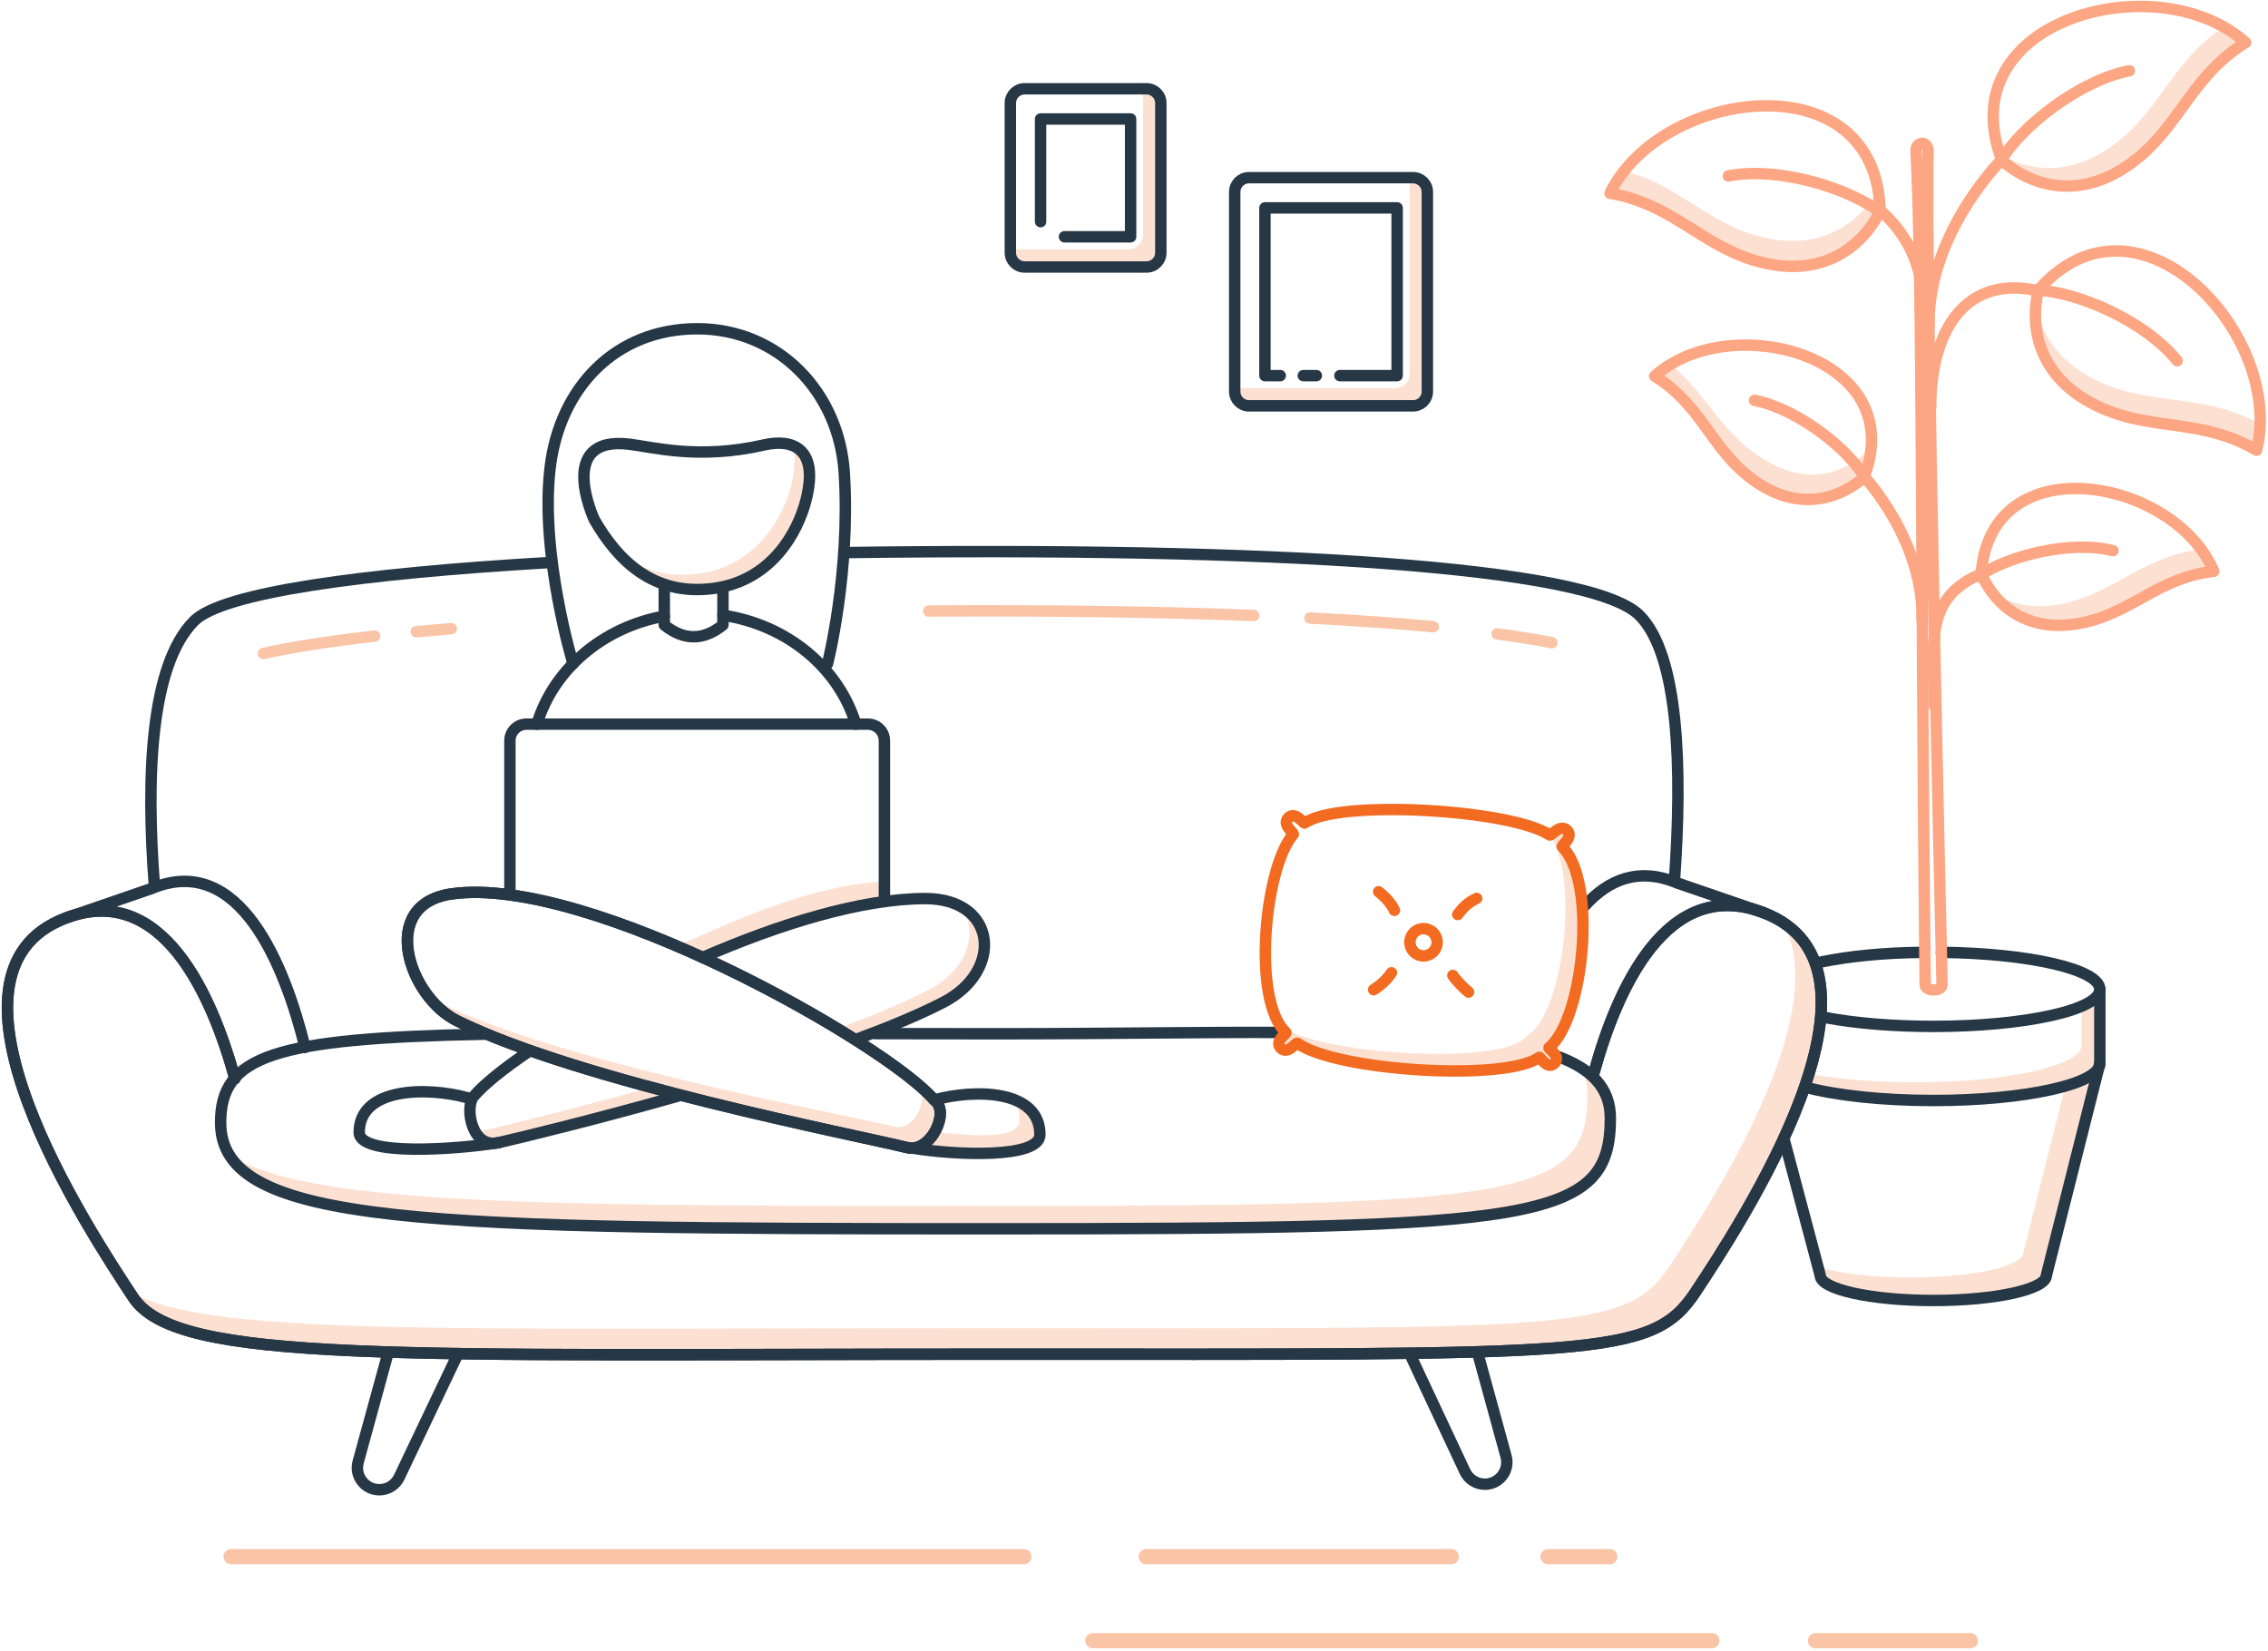 <?xml version="1.0" encoding="UTF-8"?>
<svg width="596px" height="434px" viewBox="0 0 596 434" version="1.1" xmlns="http://www.w3.org/2000/svg" xmlns:xlink="http://www.w3.org/1999/xlink">
    <!-- Generator: Sketch 61.1 (89650) - https://sketch.com -->
    <title>Group 159</title>
    <desc>Created with Sketch.</desc>
    <g id="Tips-for-Managing-at-Home" stroke="none" stroke-width="1" fill="none" fill-rule="evenodd">
        <g id="Managing-Asthma-at-Home" transform="translate(-677, -286)">
            <g id="Group-159" transform="translate(678.958, 287.693)">
                <path d="M369.372,45.001 L368.469,45.001 L368.469,96.544 C368.469,98.62 366.786,100.303 364.711,100.303 L322.508,100.303 L322.508,101.206 C322.508,103.283 324.191,104.965 326.267,104.965 L369.372,104.965 C371.449,104.965 373.132,103.283 373.132,101.206 L373.132,48.761 C373.132,46.684 371.449,45.001 369.372,45.001" id="Fill-1" fill="#FCE1D3"></path>
                <path d="M299.334,21.638 L298.43,21.638 L298.43,60.056 C298.43,62.132 296.747,63.815 294.672,63.815 L263.549,63.815 L263.549,64.718 C263.549,66.794 265.232,68.477 267.308,68.477 L299.334,68.477 C301.41,68.477 303.092,66.794 303.092,64.718 L303.092,25.397 C303.092,23.321 301.41,21.638 299.334,21.638" id="Fill-3" fill="#FCE1D3"></path>
                <path d="M369.372,104.965 L326.267,104.965 C324.191,104.965 322.508,103.283 322.508,101.207 L322.508,48.76 C322.508,46.685 324.191,45.001 326.267,45.001 L369.372,45.001 C371.449,45.001 373.132,46.685 373.132,48.76 L373.132,101.207 C373.132,103.283 371.449,104.965 369.372,104.965 Z" id="Stroke-5" stroke="#263746" stroke-width="3" stroke-linecap="round" stroke-linejoin="round"></path>
                <line x1="343.966" y1="97.023" x2="340.538" y2="97.023" id="Stroke-7" stroke="#263746" stroke-width="3" stroke-linecap="round" stroke-linejoin="round"></line>
                <polyline id="Stroke-9" stroke="#263746" stroke-width="3" stroke-linecap="round" stroke-linejoin="round" points="334.478 97.023 330.451 97.023 330.451 52.945 365.188 52.945 365.188 97.023 360.955 97.023 350.144 97.023"></polyline>
                <path d="M299.334,68.477 L267.308,68.477 C265.232,68.477 263.549,66.794 263.549,64.718 L263.549,25.397 C263.549,23.321 265.232,21.638 267.308,21.638 L299.334,21.638 C301.41,21.638 303.093,23.321 303.093,25.397 L303.093,64.718 C303.093,66.794 301.41,68.477 299.334,68.477 Z" id="Stroke-11" stroke="#263746" stroke-width="3" stroke-linecap="round" stroke-linejoin="round"></path>
                <polyline id="Stroke-13" stroke="#263746" stroke-width="3" stroke-linecap="round" stroke-linejoin="round" points="271.493 56.562 271.493 29.582 295.149 29.582 295.149 60.534 277.773 60.534"></polyline>
                <line x1="58.771" y1="407.395" x2="267.1" y2="407.395" id="Stroke-15" stroke="#FAC4A6" stroke-width="4" stroke-linecap="round" stroke-linejoin="round"></line>
                <line x1="299.265" y1="407.395" x2="379.413" y2="407.395" id="Stroke-17" stroke="#FAC4A6" stroke-width="4" stroke-linecap="round" stroke-linejoin="round"></line>
                <line x1="404.838" y1="407.395" x2="421.066" y2="407.395" id="Stroke-19" stroke="#FAC4A6" stroke-width="4" stroke-linecap="round" stroke-linejoin="round"></line>
                <path d="M545.061,262.739 L545.061,272.997 C545.061,278.375 525.468,282.734 501.3,282.734 C490.66,282.734 480.918,281.887 473.334,280.482 L472.268,283.965 C480.294,286.137 492.464,287.523 506.088,287.523 C530.257,287.523 549.849,283.163 549.849,277.785 L549.849,258.312 C549.849,259.907 548.116,261.41 545.061,262.739" id="Fill-21" fill="#FCE1D3"></path>
                <path d="M540.787,283.719 L529.763,327.424 C529.763,331.077 516.458,334.037 500.045,334.037 C490.02,334.037 481.16,332.931 475.778,331.239 L476.371,333.467 C476.371,337.119 489.676,340.079 506.088,340.079 C522.5,340.079 535.805,337.119 535.805,333.467 L549.849,277.785 L540.787,283.719 Z" id="Fill-23" fill="#FCE1D3"></path>
                <path d="M508.211,248.586 C531.394,248.833 549.849,253.093 549.849,258.311 C549.849,263.689 530.257,268.048 506.088,268.048 C495.32,268.048 485.462,267.184 477.838,265.749" id="Stroke-25" stroke="#263746" stroke-width="3" stroke-linecap="round" stroke-linejoin="round"></path>
                <path d="M476.673,251.103 C483.93,249.636 492.75,248.704 503.198,248.587" id="Stroke-27" stroke="#263746" stroke-width="3" stroke-linecap="round" stroke-linejoin="round"></path>
                <path d="M549.849,258.312 L549.849,277.785 C549.849,283.163 530.256,287.522 506.088,287.522 C492.464,287.522 480.294,286.137 472.268,283.965" id="Stroke-29" stroke="#263746" stroke-width="3" stroke-linecap="round" stroke-linejoin="round"></path>
                <path d="M549.849,277.785 L535.805,333.467 C535.805,337.119 522.501,340.079 506.088,340.079 C489.676,340.079 476.371,337.119 476.371,333.467 L467.025,298.318" id="Stroke-31" stroke="#263746" stroke-width="3" stroke-linecap="round" stroke-linejoin="round"></path>
                <path d="M413.412,278.827 C414.61,280.965 415.229,283.392 415.229,286.159 C415.229,313.335 396.303,315.248 253.872,315.248 C136.492,315.248 78.154,314.796 58.207,301.67 C69.579,320.656 126.756,321.24 259.864,321.24 C402.295,321.24 421.221,319.327 421.221,292.151 C421.221,286.372 418.566,282.053 413.412,278.827" id="Fill-33" fill="#FCE1D3"></path>
                <path d="M466.289,240.542 C480.824,264.229 446.726,315.948 436.812,330.975 C425.236,348.52 410.652,347.371 252.758,347.371 C112.719,347.371 51.996,349.421 31.976,337.645 C32.354,338.219 32.711,338.762 33.039,339.258 C44.614,356.803 101.685,354.194 259.58,354.194 C417.475,354.194 432.059,355.343 443.634,337.798 C454.66,321.086 495.606,258.986 466.289,240.542" id="Fill-35" fill="#FCE1D3"></path>
                <path d="M142.101,146.163 C93.19,149.013 56.506,154.046 49.08,161.472 C37.542,173.011 36.397,202.346 38.623,231.109" id="Stroke-37" stroke="#263746" stroke-width="3" stroke-linecap="round" stroke-linejoin="round"></path>
                <path d="M438.072,229.656 C440.158,200.262 439.252,170.401 428.863,160.012 C415.907,147.056 331.686,142.009 220.189,143.53" id="Stroke-39" stroke="#263746" stroke-width="3" stroke-linecap="round" stroke-linejoin="round"></path>
                <path d="M335.316,269.632 C312.989,269.543 290.363,269.984 259.863,269.984 C248.955,269.984 237.945,269.968 228.131,269.946" id="Stroke-41" stroke="#263746" stroke-width="3" stroke-linecap="round" stroke-linejoin="round"></path>
                <path d="M125.265,270.098 C69.902,271.185 56.019,275.826 56.019,293.324 C56.019,320.5 109.501,321.24 259.863,321.24 C402.295,321.24 421.221,319.327 421.221,292.151 C421.221,284.28 416.315,279.108 406.845,275.734" id="Stroke-43" stroke="#263746" stroke-width="3" stroke-linecap="round" stroke-linejoin="round"></path>
                <path d="M59.782,281.78 C53.894,260.313 40.833,229.894 15.301,239.58 C-23.091,254.142 21.463,321.713 33.038,339.258 C44.613,356.803 101.685,354.194 259.58,354.194 C417.475,354.194 432.059,355.343 443.634,337.798 C455.21,320.253 499.764,252.682 461.372,238.12 C435.932,228.47 422.873,258.635 416.955,280.087" id="Stroke-45" stroke="#263746" stroke-width="3" stroke-linecap="round" stroke-linejoin="round"></path>
                <path d="M414.584,236.268 C420.784,229.419 428.737,226.131 438.841,230.373 L461.372,238.12" id="Stroke-47" stroke="#263746" stroke-width="3" stroke-linecap="round" stroke-linejoin="round"></path>
                <path d="M78.21,273.573 C72.865,252.003 61.009,222.101 37.832,231.832 L15.301,239.58" id="Stroke-49" stroke="#263746" stroke-width="3" stroke-linecap="round" stroke-linejoin="round"></path>
                <path d="M368.988,355.109 L383.018,385.034 C383.969,387.062 386.007,388.357 388.247,388.357 C392.058,388.357 394.823,384.73 393.815,381.055 L386.283,353.593" id="Stroke-51" stroke="#263746" stroke-width="3" stroke-linecap="round" stroke-linejoin="round"></path>
                <path d="M118.41,354.047 L102.964,386.494 C102.013,388.522 99.975,389.817 97.736,389.817 C93.924,389.817 91.158,386.191 92.166,382.515 L99.699,355.053" id="Stroke-53" stroke="#263746" stroke-width="3" stroke-linecap="round" stroke-linejoin="round"></path>
                <path d="M206.204,115.353 C207.109,117.711 207.167,121.136 205.936,125.935 C203.835,134.129 197.013,147.015 181.632,149.058 C172.318,150.294 165.238,147.475 159.758,142.812 C165.663,149.667 173.833,154.503 185.525,152.95 C200.906,150.908 207.728,138.021 209.829,129.827 C212.107,120.94 209.97,116.767 206.204,115.353" id="Fill-55" fill="#FCE1D3"></path>
                <path d="M230.454,229.941 L230.454,229.941 C210.766,231.109 192.795,239.585 176.679,246.598 C176.679,246.598 180.313,248.854 182.675,249.919 L182.666,249.937 C198.783,242.925 215.737,237.259 230.453,235.245 L230.454,235.249 L230.454,229.941 Z" id="Fill-57" fill="#FCE1D3"></path>
                <path d="M169.347,283.972 C148.707,289.752 130.981,294.035 125.188,295.371 C124.294,295.576 123.485,295.588 122.758,295.444 C123.943,297.718 126.009,299.309 129.08,298.601 C135.206,297.19 154.668,292.484 176.811,286.196 L169.347,283.972 Z" id="Fill-59" fill="#FCE1D3"></path>
                <path d="M250.511,236.539 C255.387,242.804 252.615,253.05 241.994,258.51 C235.703,261.744 227.799,265.033 219.075,268.249 L222.969,271.48 C231.692,268.264 239.596,264.975 245.887,261.741 C258.653,255.178 260.081,241.703 250.511,236.539" id="Fill-61" fill="#FCE1D3"></path>
                <path d="M243.537,287.378 C242.598,286.281 241.289,285.017 239.673,283.625 C241.904,287.593 238.396,295.714 232.853,294.343 C219.123,290.947 145.903,277.785 113.303,261.696 C112.317,261.21 111.359,260.616 110.44,259.935 C112.601,262.774 115.276,265.149 118.198,266.591 C150.798,282.678 222.693,296.503 236.424,299.899 C242.591,301.425 247.887,290.37 243.537,287.378" id="Fill-63" fill="#FCE1D3"></path>
                <path d="M264.994,288.109 C265.612,289.344 265.964,290.781 265.964,292.46 C265.964,297.893 254.939,296.925 243.462,295.741 L238.217,300.102 C249.028,301.857 271.315,302.858 271.315,296.487 C271.315,292.46 268.019,289.779 264.994,288.109" id="Fill-65" fill="#FCE1D3"></path>
                <path d="M243.537,287.378 C230.891,272.608 152.826,228.122 116.711,233.227 C97.269,235.976 105.372,260.261 118.198,266.591 C150.798,282.678 222.693,296.503 236.424,299.899 C242.591,301.425 247.887,290.37 243.537,287.378 Z" id="Stroke-67" stroke="#263746" stroke-width="3" stroke-linecap="round" stroke-linejoin="round"></path>
                <path d="M137.316,274.427 C130.275,279.175 125.02,283.434 122.421,286.554 C120.221,289.487 121.942,300.246 129.081,298.601 C135.206,297.19 154.667,292.484 176.812,286.196" id="Stroke-69" stroke="#263746" stroke-width="3" stroke-linecap="round" stroke-linejoin="round"></path>
                <path d="M222.969,271.481 C231.692,268.264 239.596,264.975 245.886,261.741 C261.88,253.52 260.097,234.436 241.164,234.455 C224.388,234.473 202.869,241.147 182.666,249.937" id="Stroke-71" stroke="#263746" stroke-width="3" stroke-linecap="round" stroke-linejoin="round"></path>
                <path d="M243.537,287.378 C254.324,284.427 271.316,284.662 271.316,296.488 C271.316,302.859 249.029,301.858 238.217,300.102" id="Stroke-73" stroke="#263746" stroke-width="3" stroke-linecap="round" stroke-linejoin="round"></path>
                <path d="M120.876,286.8 C110.089,283.849 92.435,284.083 92.435,295.909 C92.435,302.28 118.27,300.356 129.081,298.601" id="Stroke-75" stroke="#263746" stroke-width="3" stroke-linecap="round" stroke-linejoin="round"></path>
                <path d="M154.205,134.84 C154.205,134.84 143.917,112.726 163.372,115.041 C169.648,115.79 181.594,119.167 198.809,115.238 C206.186,113.554 213.387,115.949 209.829,129.828 C207.728,138.022 200.906,150.908 185.525,152.95 C169.63,155.06 160.238,145.369 154.205,134.84 Z" id="Stroke-77" stroke="#263746" stroke-width="3" stroke-linecap="round" stroke-linejoin="round"></path>
                <path d="M172.607,152.472 L172.607,162.554 C177.744,166.687 182.882,166.687 188.02,162.554 L188.02,153.166" id="Stroke-79" stroke="#263746" stroke-width="3" stroke-linecap="round" stroke-linejoin="round"></path>
                <path d="M132.038,233.132 L132.038,192.957 C132.038,190.559 133.983,188.615 136.38,188.615 L226.112,188.615 C228.51,188.615 230.454,190.559 230.454,192.957 L230.454,235.249" id="Stroke-81" stroke="#263746" stroke-width="3" stroke-linecap="round" stroke-linejoin="round"></path>
                <path d="M148.631,172.73 C148.631,172.73 139.933,144.021 142.601,121.28 C145.088,100.076 159.907,84.705 181.256,84.705 C202.605,84.705 218.595,101.358 219.911,122.666 C221.537,149.005 215.51,172.73 215.51,172.73" id="Stroke-83" stroke="#263746" stroke-width="3" stroke-linecap="round" stroke-linejoin="round"></path>
                <path d="M172.607,160.227 C156.431,163.134 143.474,174.24 139.138,188.615" id="Stroke-85" stroke="#263746" stroke-width="3" stroke-linecap="round" stroke-linejoin="round"></path>
                <path d="M222.935,188.615 C218.47,173.814 204.866,162.48 188.02,159.991" id="Stroke-87" stroke="#263746" stroke-width="3" stroke-linecap="round" stroke-linejoin="round"></path>
                <path d="M243.537,287.378 C230.891,272.608 152.826,228.122 116.711,233.227 C97.269,235.976 105.372,260.261 118.198,266.591 C150.798,282.678 222.693,296.503 236.424,299.899 C242.591,301.425 247.887,290.37 243.537,287.378 Z" id="Stroke-89" stroke="#263746" stroke-width="3" stroke-linecap="round" stroke-linejoin="round"></path>
                <path d="M59.782,281.78 C53.894,260.313 40.833,229.894 15.301,239.58 C-23.091,254.142 21.463,321.713 33.038,339.258 C44.613,356.803 101.685,354.194 259.58,354.194 C417.475,354.194 432.059,355.343 443.634,337.798 C455.21,320.253 499.764,252.682 461.372,238.12 C435.932,228.47 422.873,258.635 416.955,280.087" id="Stroke-91" stroke="#263746" stroke-width="3" stroke-linecap="round" stroke-linejoin="round"></path>
                <path d="M508.391,257.077 C508.391,258.923 503.95,258.923 503.95,257.077 C502.819,155.414 503.296,69.122 501.541,37.86 C501.541,35.393 504.966,35.172 504.708,38.377 C503.868,64.406 508.391,257.077 508.391,257.077 Z" id="Stroke-93" stroke="#FDA683" stroke-width="3" stroke-linecap="round" stroke-linejoin="round"></path>
                <path d="M504.966,83.919 C504.532,59.341 524.579,39.707 524.579,39.707" id="Stroke-95" stroke="#FDA683" stroke-width="3" stroke-linecap="round" stroke-linejoin="round"></path>
                <path d="M582.422,5.387 C567.833,14.935 565.485,29.107 550.796,38.157 C541.638,43.798 531.924,43.803 523.501,38.728 C523.694,39.314 523.904,39.905 524.132,40.503 C533.399,48.394 544.847,49.482 555.536,42.897 C570.556,33.644 572.664,19.032 588.156,9.488 C586.414,7.92 584.487,6.558 582.422,5.387" id="Fill-97" fill="#FCE1D3"></path>
                <path d="M588.156,9.488 C572.664,19.032 570.556,33.644 555.536,42.897 C544.847,49.482 533.399,48.394 524.132,40.503 C509.918,3.324 565.113,-11.259 588.156,9.488 Z" id="Stroke-99" stroke="#FDA683" stroke-width="3" stroke-linecap="round" stroke-linejoin="round"></path>
                <path d="M523.47,41.165 C528.808,31.665 544.551,19.415 557.618,16.908" id="Stroke-101" stroke="#FDA683" stroke-width="3" stroke-linecap="round" stroke-linejoin="round"></path>
                <path d="M505.392,105.446 C505.392,83.919 515.417,70.767 533.262,74.665" id="Stroke-103" stroke="#FDA683" stroke-width="3" stroke-linecap="round" stroke-linejoin="round"></path>
                <path d="M546.246,96.833 C538.524,92.293 534.077,85.581 533.118,77.792 C531.887,88.356 536.413,97.657 546.246,103.439 C561.452,112.383 575.351,107.408 591.036,116.633 C591.593,114.412 591.892,112.125 591.969,109.808 C576.422,100.892 561.325,105.702 546.246,96.833" id="Fill-105" fill="#FCE1D3"></path>
                <path d="M591.036,116.633 C575.351,107.408 561.452,112.383 546.246,103.439 C535.423,97.074 531.028,86.448 533.664,74.566 C559.869,44.606 598.586,86.56 591.036,116.633 Z" id="Stroke-107" stroke="#FDA683" stroke-width="3" stroke-linecap="round" stroke-linejoin="round"></path>
                <path d="M533.003,74.566 C543.897,74.838 561.857,82.742 570.188,93.117" id="Stroke-109" stroke="#FDA683" stroke-width="3" stroke-linecap="round" stroke-linejoin="round"></path>
                <path d="M503.502,94.837 C504.519,76.776 503.963,64.262 492.428,53.828" id="Stroke-111" stroke="#FDA683" stroke-width="3" stroke-linecap="round" stroke-linejoin="round"></path>
                <path d="M463.88,61.152 C447.75,58.409 440.187,47.24 424.864,43.2 C423.406,45.042 422.142,47.009 421.124,49.094 C439.063,52.145 446.488,64.904 463.88,67.861 C476.257,69.965 486.465,64.67 492.104,53.884 C492.066,51.857 491.876,49.958 491.562,48.171 C485.825,58.285 475.87,63.191 463.88,61.152" id="Fill-113" fill="#FCE1D3"></path>
                <path d="M421.124,49.095 C439.063,52.144 446.488,64.904 463.88,67.861 C476.257,69.965 486.465,64.67 492.103,53.884 C491.365,14.087 434.725,21.229 421.124,49.095 Z" id="Stroke-115" stroke="#FDA683" stroke-width="3" stroke-linecap="round" stroke-linejoin="round"></path>
                <path d="M492.765,54.546 C484.258,47.736 465.275,41.974 452.22,44.541" id="Stroke-117" stroke="#FDA683" stroke-width="3" stroke-linecap="round" stroke-linejoin="round"></path>
                <path d="M503.14,161.103 C503.512,139.987 487.768,123.398 487.768,123.398" id="Stroke-119" stroke="#FDA683" stroke-width="3" stroke-linecap="round" stroke-linejoin="round"></path>
                <path d="M487.872,117.638 C479.911,124.418 470.737,124.69 461.553,119.033 C450.159,112.014 446.747,102.069 437.098,94.038 C435.585,94.949 434.164,95.985 432.865,97.155 C446.175,105.355 447.986,117.908 460.891,125.859 C470.075,131.517 479.911,130.582 487.872,123.803 C489.695,119.034 490.181,114.702 489.637,110.837 C489.352,112.994 488.781,115.26 487.872,117.638" id="Fill-121" fill="#FCE1D3"></path>
                <path d="M432.865,97.155 C446.175,105.355 447.987,117.909 460.891,125.858 C470.075,131.516 479.911,130.582 487.872,123.802 C500.085,91.859 452.663,79.33 432.865,97.155 Z" id="Stroke-123" stroke="#FDA683" stroke-width="3" stroke-linecap="round" stroke-linejoin="round"></path>
                <path d="M488.534,124.464 C483.948,116.302 470.329,105.683 459.103,103.53" id="Stroke-125" stroke="#FDA683" stroke-width="3" stroke-linecap="round" stroke-linejoin="round"></path>
                <path d="M506.321,183.699 C506.321,168.158 503.465,156.055 517.738,149.531" id="Stroke-127" stroke="#FDA683" stroke-width="3" stroke-linecap="round" stroke-linejoin="round"></path>
                <path d="M575.393,141.29 C575.629,141.768 575.856,142.248 576.062,142.739 C560.527,144.488 552.217,155.736 537.155,157.433 C531.025,158.123 525.624,156.764 521.313,153.697 C526.033,160.211 533.357,163.469 542.197,162.474 C557.259,160.777 564.244,150.191 579.78,148.442 C578.701,145.875 577.203,143.483 575.393,141.29" id="Fill-129" fill="#FCE1D3"></path>
                <path d="M579.78,148.442 C564.244,150.191 557.259,160.778 542.197,162.474 C531.477,163.68 522.977,158.646 518.661,149.121 C521.217,115.018 569.459,123.881 579.78,148.442 Z" id="Stroke-131" stroke="#FDA683" stroke-width="3" stroke-linecap="round" stroke-linejoin="round"></path>
                <path d="M517.999,149.783 C525.625,144.352 542.251,140.2 553.326,143.033" id="Stroke-133" stroke="#FDA683" stroke-width="3" stroke-linecap="round" stroke-linejoin="round"></path>
                <path d="M405.102,273.644 C414.22,266.194 417.942,230.159 408.583,220.842 C408.27,220.531 411.655,218.335 409.837,216.518 C408.02,214.701 405.705,218.034 405.277,217.748 C405.266,217.741 405.253,217.734 405.241,217.726 C413.099,228.782 408.972,261.662 400.765,269.362 C400.491,269.619 398.299,271.47 398.01,271.679 C389.211,278.079 344.923,275.314 334.565,268.025 C335.004,268.644 335.473,269.19 335.978,269.646 C336.251,269.893 332.819,271.951 334.626,273.76 C336.435,275.567 338.607,272.199 338.991,272.474 C349.212,279.805 393.693,282.598 402.514,276.183 C402.802,275.974 404.666,279.593 406.527,277.731 C408.39,275.869 404.807,273.884 405.102,273.644" id="Fill-135" fill="#FCE1D3"></path>
                <path d="M336.612,213.208 C338.417,211.404 340.622,214.825 340.91,214.616 C349.693,208.282 395.242,211.04 405.276,217.748 C405.705,218.034 408.02,214.701 409.837,216.518 C411.655,218.335 408.27,220.531 408.583,220.842 C417.942,230.158 414.22,266.195 405.102,273.644 C404.807,273.884 408.39,275.869 406.528,277.731 C404.666,279.593 402.802,275.973 402.514,276.183 C393.693,282.599 349.212,279.805 338.991,272.474 C338.607,272.199 336.435,275.568 334.626,273.76 C332.819,271.951 336.252,269.893 335.978,269.646 C327.033,261.58 330.218,226.416 337.898,217.556 C338.168,217.245 334.809,215.012 336.612,213.208 Z" id="Stroke-137" stroke="#F26B21" stroke-width="3" stroke-linecap="round" stroke-linejoin="round"></path>
                <path d="M375.708,245.94 C375.708,247.92 374.103,249.526 372.123,249.526 C370.142,249.526 368.537,247.92 368.537,245.94 C368.537,243.96 370.142,242.355 372.123,242.355 C374.103,242.355 375.708,243.96 375.708,245.94 Z" id="Stroke-139" stroke="#F26B21" stroke-width="3" stroke-linecap="round" stroke-linejoin="round"></path>
                <path d="M381.118,238.644 C382.471,236.865 383.825,235.45 386.093,234.414" id="Stroke-141" stroke="#F26B21" stroke-width="3" stroke-linecap="round" stroke-linejoin="round"></path>
                <path d="M364.477,237.538 C363.611,235.732 362.122,234.057 360.326,232.651" id="Stroke-143" stroke="#F26B21" stroke-width="3" stroke-linecap="round" stroke-linejoin="round"></path>
                <path d="M363.7,253.951 C362.604,255.646 360.939,257.16 359.011,258.409" id="Stroke-145" stroke="#F26B21" stroke-width="3" stroke-linecap="round" stroke-linejoin="round"></path>
                <path d="M379.829,254.654 C380.509,255.771 382.804,258.12 383.958,259.03" id="Stroke-147" stroke="#F26B21" stroke-width="3" stroke-linecap="round" stroke-linejoin="round"></path>
                <path d="M96.466,165.478 C84.957,166.792 75.074,168.307 67.273,170.031" id="Stroke-149" stroke="#FAC4A6" stroke-width="3" stroke-linecap="round" stroke-linejoin="round"></path>
                <path d="M116.623,163.513 C113.477,163.775 110.409,164.049 107.426,164.334" id="Stroke-151" stroke="#FAC4A6" stroke-width="3" stroke-linecap="round" stroke-linejoin="round"></path>
                <path d="M327.495,160.054 C302.329,159.075 273.503,158.696 242.11,158.882" id="Stroke-153" stroke="#FAC4A6" stroke-width="3" stroke-linecap="round" stroke-linejoin="round"></path>
                <path d="M374.691,163.012 C364.944,162.094 354.093,161.332 342.271,160.72" id="Stroke-155" stroke="#FAC4A6" stroke-width="3" stroke-linecap="round" stroke-linejoin="round"></path>
                <path d="M405.86,167.206 C401.562,166.37 396.747,165.599 391.452,164.892" id="Stroke-157" stroke="#FAC4A6" stroke-width="3" stroke-linecap="round" stroke-linejoin="round"></path>
                <line x1="285.22" y1="429.483" x2="447.909" y2="429.483" id="Stroke-15" stroke="#FAC4A6" stroke-width="4" stroke-linecap="round" stroke-linejoin="round"></line>
                <line x1="475.141" y1="429.483" x2="515.831" y2="429.483" id="Stroke-19" stroke="#FAC4A6" stroke-width="4" stroke-linecap="round" stroke-linejoin="round"></line>
            </g>
        </g>
    </g>
</svg>